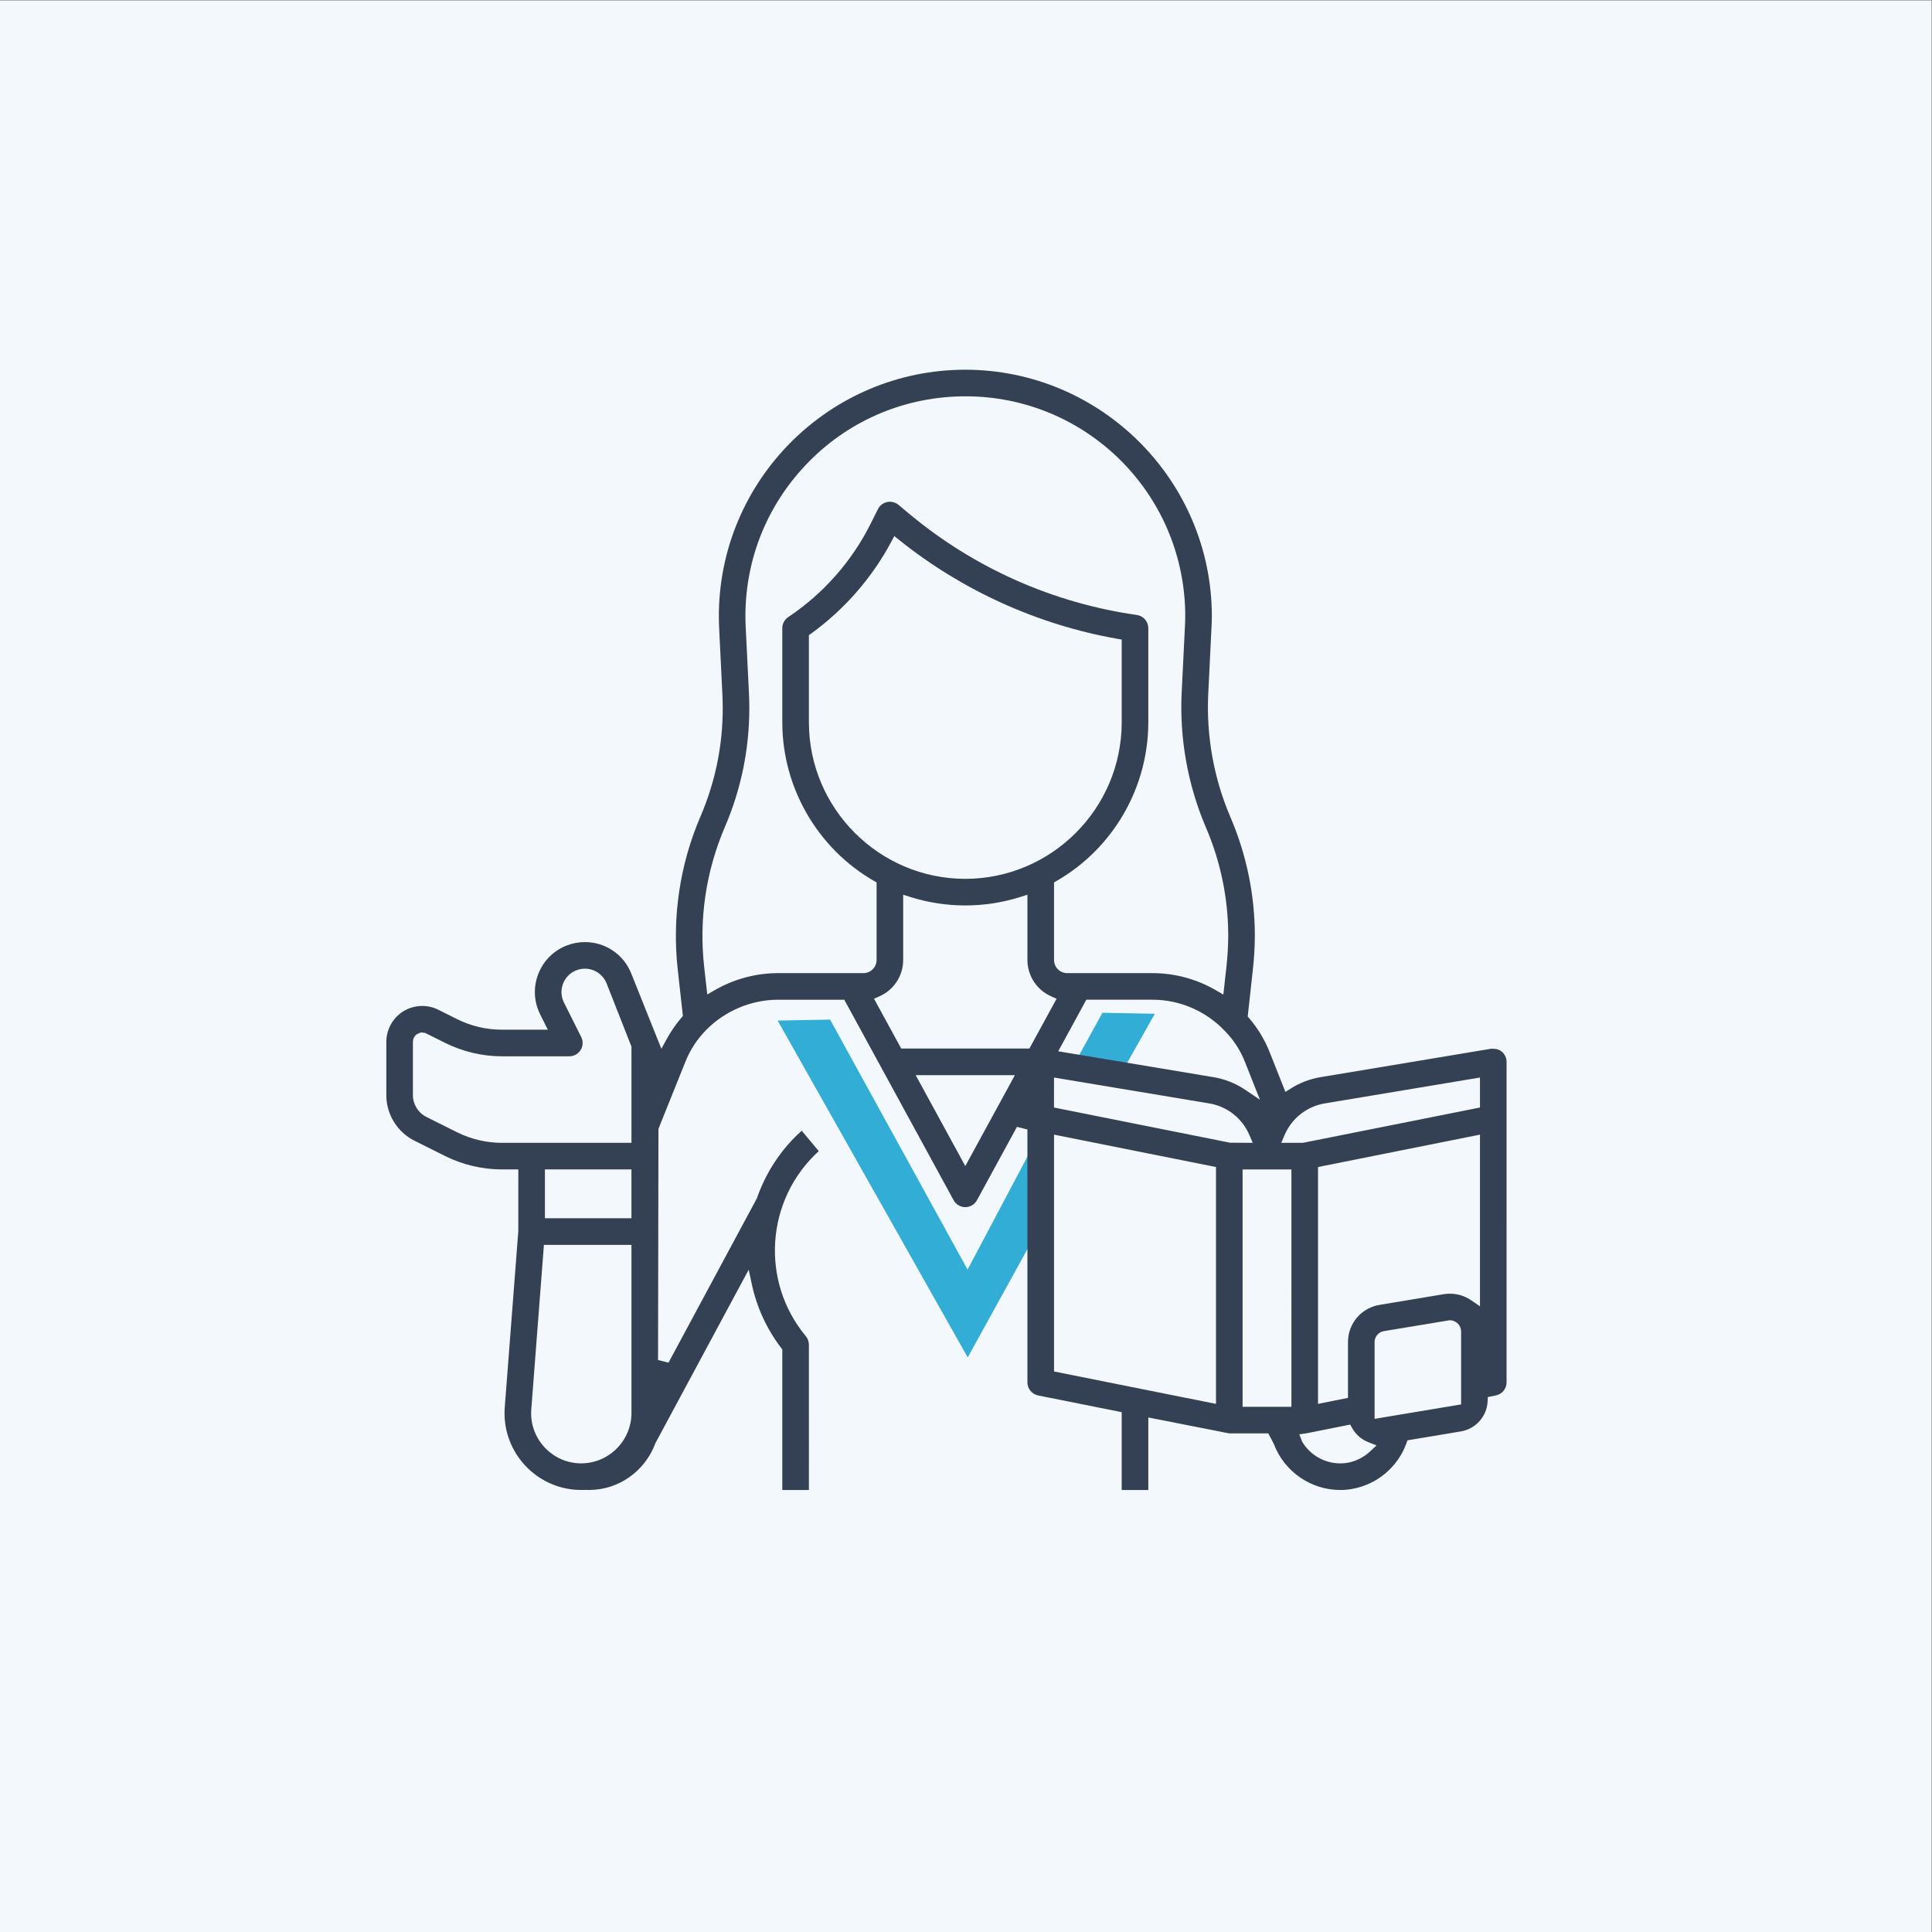 <?xml version="1.0" encoding="UTF-8" standalone="no"?>
<svg
   xmlns:dc="http://purl.org/dc/elements/1.1/"
   xmlns:cc="http://creativecommons.org/ns#"
   xmlns:rdf="http://www.w3.org/1999/02/22-rdf-syntax-ns#"
   xmlns:svg="http://www.w3.org/2000/svg"
   xmlns="http://www.w3.org/2000/svg"
   viewBox="0 0 666.667 666.667"
   height="666.667"
   width="666.667"
   xml:space="preserve"
   id="svg2"
   version="1.1"><rect x="0" y="0" width="666.667" height="666.667" fill="#808080" stroke="none"/><defs
     id="defs6"><clipPath
       id="clipPath28"
       clipPathUnits="userSpaceOnUse"><path
         id="path26"
         d="M 0,500 H 500 V 0 H 0 Z" /></clipPath></defs><g
     transform="matrix(1.333,0,0,-1.333,0,666.667)"
     id="g10"><path
       id="path12"
       style="fill:#f3f8fc;fill-opacity:1;fill-rule:nonzero;stroke:none"
       d="M 0,0 H 500 V 500 H 0 Z" /><g
       transform="translate(269.441,207.29)"
       id="g14"><path
         id="path16"
         style="fill:#32add6;fill-opacity:1;fill-rule:nonzero;stroke:none"
         d="M 0,0 -18.967,-35.822 -54.563,28.899 -68.14,28.647 -18.931,-58.555 0,-24.212 Z" /></g><g
       transform="translate(291.234,224.029)"
       id="g18"><path
         id="path20"
         style="fill:#32add6;fill-opacity:1;fill-rule:nonzero;stroke:none"
         d="M 0,0 7.714,13.671 -5.857,13.923 -12.339,2.124 Z" /></g><g
       id="g22"><g
         clip-path="url(#clipPath28)"
         id="g24"><g
           transform="translate(346.923,114.42)"
           id="g30"><path
             id="path32"
             style="fill:#344154;fill-opacity:1;fill-rule:nonzero;stroke:none"
             d="m 0,0 c -7.627,0.005 -14.533,4.817 -17.187,11.96 l -1.422,2.686 h -10.098 l -20.961,4.129 V 0 h -6.886 v 20.146 l -21.638,4.328 c -1.606,0.322 -2.771,1.74 -2.771,3.379 v 65.462 l -2.702,0.693 -10.355,-18.99 c -0.316,-0.586 -0.789,-1.059 -1.375,-1.375 -0.509,-0.28 -1.063,-0.424 -1.637,-0.424 -1.268,0 -2.428,0.686 -3.03,1.793 l -28.308,51.902 h -17.192 c -6.922,-0.026 -13.679,-2.873 -18.534,-7.809 -2.374,-2.401 -4.205,-5.214 -5.446,-8.357 l -6.933,-17.267 -0.102,-59.834 2.706,-0.682 22.853,42.493 c 1.519,4.339 3.582,8.195 6.225,11.676 l 0.633,0.832 c 1.45,1.81 3.051,3.502 4.775,5.043 l 4.414,-5.29 c -13.668,-12.406 -15.258,-33.582 -3.351,-47.901 0.51,-0.618 0.795,-1.402 0.795,-2.202 V 0 h -6.885 v 36.392 l -0.296,0.386 c -3.689,4.818 -6.315,10.5 -7.583,16.424 l -0.822,3.823 -24.136,-44.877 c -2.696,-7.336 -9.57,-12.143 -17.186,-12.143 L -195.31,0.026 -196.449,0 c -0.505,0 -1.015,0.021 -1.52,0.059 -10.929,0.843 -19.13,10.414 -18.292,21.337 l 3.507,45.587 0.005,15.999 h -4.291 c -5.048,0.005 -10.107,1.204 -14.635,3.458 l -7.943,3.97 c -4.452,2.207 -7.315,6.842 -7.299,11.805 v 13.781 c 0,1.439 0.338,2.878 0.978,4.162 1.595,3.174 4.779,5.14 8.335,5.14 1.444,0 2.841,-0.328 4.141,-0.978 l 4.865,-2.432 c 3.572,-1.784 7.568,-2.729 11.558,-2.729 h 11.928 l -1.981,3.947 c -0.161,0.323 -0.306,0.656 -0.441,0.989 -1.289,3.212 -1.24,6.729 0.124,9.903 1.358,3.174 3.877,5.634 7.084,6.912 1.541,0.612 3.158,0.924 4.796,0.924 5.327,0 10.043,-3.19 12.019,-8.137 l 7.793,-19.484 1.466,2.669 c 1.047,1.895 2.288,3.7 3.701,5.349 l 0.403,0.472 -1.332,12.004 c -1.504,13.464 0.521,27.165 5.87,39.614 3.85,8.953 5.795,18.432 5.773,28.18 0,1.192 -0.048,2.395 -0.097,3.673 l -0.827,16.854 c -0.048,1.047 -0.08,2.094 -0.08,3.141 -0.006,35.189 28.615,63.82 63.798,63.831 35.141,-0.032 63.772,-28.642 63.825,-63.788 0,-1.063 -0.053,-2.137 -0.107,-3.179 l -0.827,-16.896 c -0.543,-10.833 1.423,-21.832 5.676,-31.81 4.227,-9.818 6.375,-20.205 6.386,-30.892 -0.021,-2.901 -0.182,-5.806 -0.511,-8.696 l -1.336,-12.164 0.402,-0.478 c 2.277,-2.664 4.082,-5.672 5.349,-8.932 l 4.007,-10.112 1.466,0.918 c 2.342,1.471 4.914,2.443 7.648,2.9 l 44.13,7.353 c 0.092,0.005 0.183,0.005 0.28,0.005 1.203,0 1.933,-0.285 2.513,-0.774 0.769,-0.655 1.214,-1.611 1.214,-2.626 V 27.853 c 0,-1.639 -1.165,-3.057 -2.771,-3.379 L 38.223,24.061 38.169,22.938 C 37.986,19.061 35.07,15.79 31.241,15.161 l -13.813,-2.304 -0.29,-0.79 C 14.893,5.881 9.463,1.354 2.975,0.252 2.008,0.08 1.036,0 0.059,0 Z m -10.581,14.404 0.736,-1.89 C -7.804,9.05 -4.034,6.891 -0.006,6.891 H 0 c 0.639,0 1.208,0.043 1.777,0.133 2.25,0.387 4.308,1.414 5.967,2.96 l 1.676,1.558 -2.133,0.837 c -1.771,0.687 -3.254,1.982 -4.178,3.637 l -0.51,0.918 -11.107,-2.218 0.038,0.005 z m -198.811,6.466 -0.043,-0.999 c 0.005,-7.159 5.827,-12.98 12.986,-12.98 l 0.94,0.043 c 6.746,0.488 12.036,6.175 12.047,12.937 v 43.583 h -22.66 z M 11.337,41.129 C 9.925,40.897 8.898,39.684 8.909,38.25 V 18.416 l 22.397,3.738 v 18.867 c 0,1.6 -1.3,2.9 -2.896,2.911 H 28.281 Z M -25.259,21.531 h 12.638 V 82.982 H -25.259 Z M -5.736,83.605 V 22.288 l 7.755,1.553 v 14.414 c -0.011,4.823 3.432,8.889 8.185,9.668 l 16.579,2.76 c 0.542,0.091 1.079,0.134 1.616,0.134 1.983,0 3.9,-0.596 5.538,-1.724 l 2.251,-1.546 v 44.441 z m -68.336,-52.928 41.923,-8.389 v 61.317 l -41.923,8.383 z m -131.792,39.668 h 22.401 v 12.638 h -22.401 z m 108.821,13.508 12.841,23.534 h -25.682 z m 93.111,16.229 c -4.683,-0.773 -8.598,-3.84 -10.462,-8.212 l -0.854,-2.003 h 5.58 l 45.856,9.141 v 7.761 z m -70.146,-1.074 45.57,-9.109 5.87,-0.032 -0.854,2.003 c -1.863,4.372 -5.779,7.444 -10.467,8.212 l -40.119,6.687 z m -164.847,19.017 c -0.677,-0.391 -1.123,-1.203 -1.107,-2.056 V 102.22 c -0.01,-2.374 1.365,-4.592 3.496,-5.656 l 7.938,-3.963 c 3.583,-1.788 7.578,-2.728 11.558,-2.734 h 33.578 v 24.904 l -6.44,16.375 c -0.929,2.31 -3.142,3.803 -5.623,3.803 -0.489,0 -0.977,-0.065 -1.455,-0.178 -0.436,-0.112 -0.86,-0.268 -1.252,-0.466 -1.439,-0.72 -2.518,-1.966 -3.029,-3.497 -0.515,-1.531 -0.397,-3.174 0.328,-4.619 l 4.468,-8.937 c 0.236,-0.478 0.365,-1.009 0.365,-1.541 0,-1.896 -1.546,-3.442 -3.448,-3.442 h -17.492 c -5.048,0.004 -10.107,1.203 -14.635,3.459 l -5.166,2.577 -0.784,0.113 h -0.43 z m 165.937,-4.457 40.168,-6.697 c 2.953,-0.489 5.714,-1.585 8.195,-3.249 l 3.851,-2.595 -3.808,9.614 c -1.203,3.121 -3.013,5.919 -5.382,8.297 -4.882,5.097 -11.633,7.976 -18.582,7.976 h -17.165 z m -40.135,23.626 c -0.005,-4.066 -2.406,-7.751 -6.117,-9.393 l -1.428,-0.634 7.035,-12.89 h 33.186 l 7.035,12.89 -1.429,0.634 c -3.711,1.648 -6.111,5.333 -6.122,9.393 v 16.896 l -1.869,-0.591 c -4.603,-1.445 -9.383,-2.181 -14.211,-2.181 -4.823,0 -9.603,0.736 -14.211,2.181 l -1.869,0.591 z m -3.437,118.632 c 0.8,0 1.584,-0.279 2.202,-0.794 l 2.771,-2.31 c 16.848,-14.055 37.24,-23.115 58.965,-26.214 1.686,-0.242 2.954,-1.708 2.954,-3.41 v -24.405 c -0.011,-16.859 -9.088,-32.568 -23.686,-41 l -0.718,-0.413 v -20.086 c 0.026,-1.891 1.503,-3.368 3.372,-3.394 h 22.127 c 5.763,-0.006 11.445,-1.542 16.424,-4.443 l 1.906,-1.111 0.801,7.224 c 0.29,2.642 0.451,5.301 0.466,7.959 -0.01,9.753 -1.964,19.233 -5.827,28.196 -4.661,10.935 -6.815,22.992 -6.224,34.861 l 0.833,16.88 c 0.053,1.112 0.09,2.019 0.09,2.857 0,0.935 -0.026,1.864 -0.069,2.793 -1.504,30.334 -26.456,54.099 -56.806,54.099 -0.956,0 -1.912,-0.022 -2.873,-0.07 -15.188,-0.752 -29.173,-7.379 -39.377,-18.652 -10.205,-11.268 -15.409,-25.844 -14.657,-41.027 l 0.832,-16.891 c 0.054,-1.315 0.102,-2.626 0.102,-3.974 0.016,-10.682 -2.116,-21.075 -6.332,-30.887 -4.882,-11.359 -6.735,-23.851 -5.36,-36.134 l 0.806,-7.202 1.906,1.101 c 4.969,2.874 10.635,4.404 16.376,4.421 h 22.159 c 1.88,0.026 3.362,1.503 3.389,3.372 v 20.108 l -0.72,0.413 c -14.597,8.438 -23.673,24.147 -23.684,41 v 24.405 c 0,1.154 0.574,2.228 1.53,2.862 9.077,6.058 16.462,14.42 21.343,24.184 l 1.891,3.781 c 0.128,0.242 0.273,0.468 0.435,0.661 0.66,0.789 1.622,1.24 2.653,1.24 m 0.328,-10.419 c -4.979,-9.312 -12.133,-17.503 -20.699,-23.695 l -0.596,-0.43 v -22.589 c 0.027,-22.299 18.185,-40.463 40.484,-40.489 22.299,0.026 40.463,18.19 40.489,40.489 v 21.451 l -1.186,0.209 c -20.554,3.636 -40.028,12.46 -56.328,25.5 l -1.353,1.08 z" /></g></g></g></g></svg>